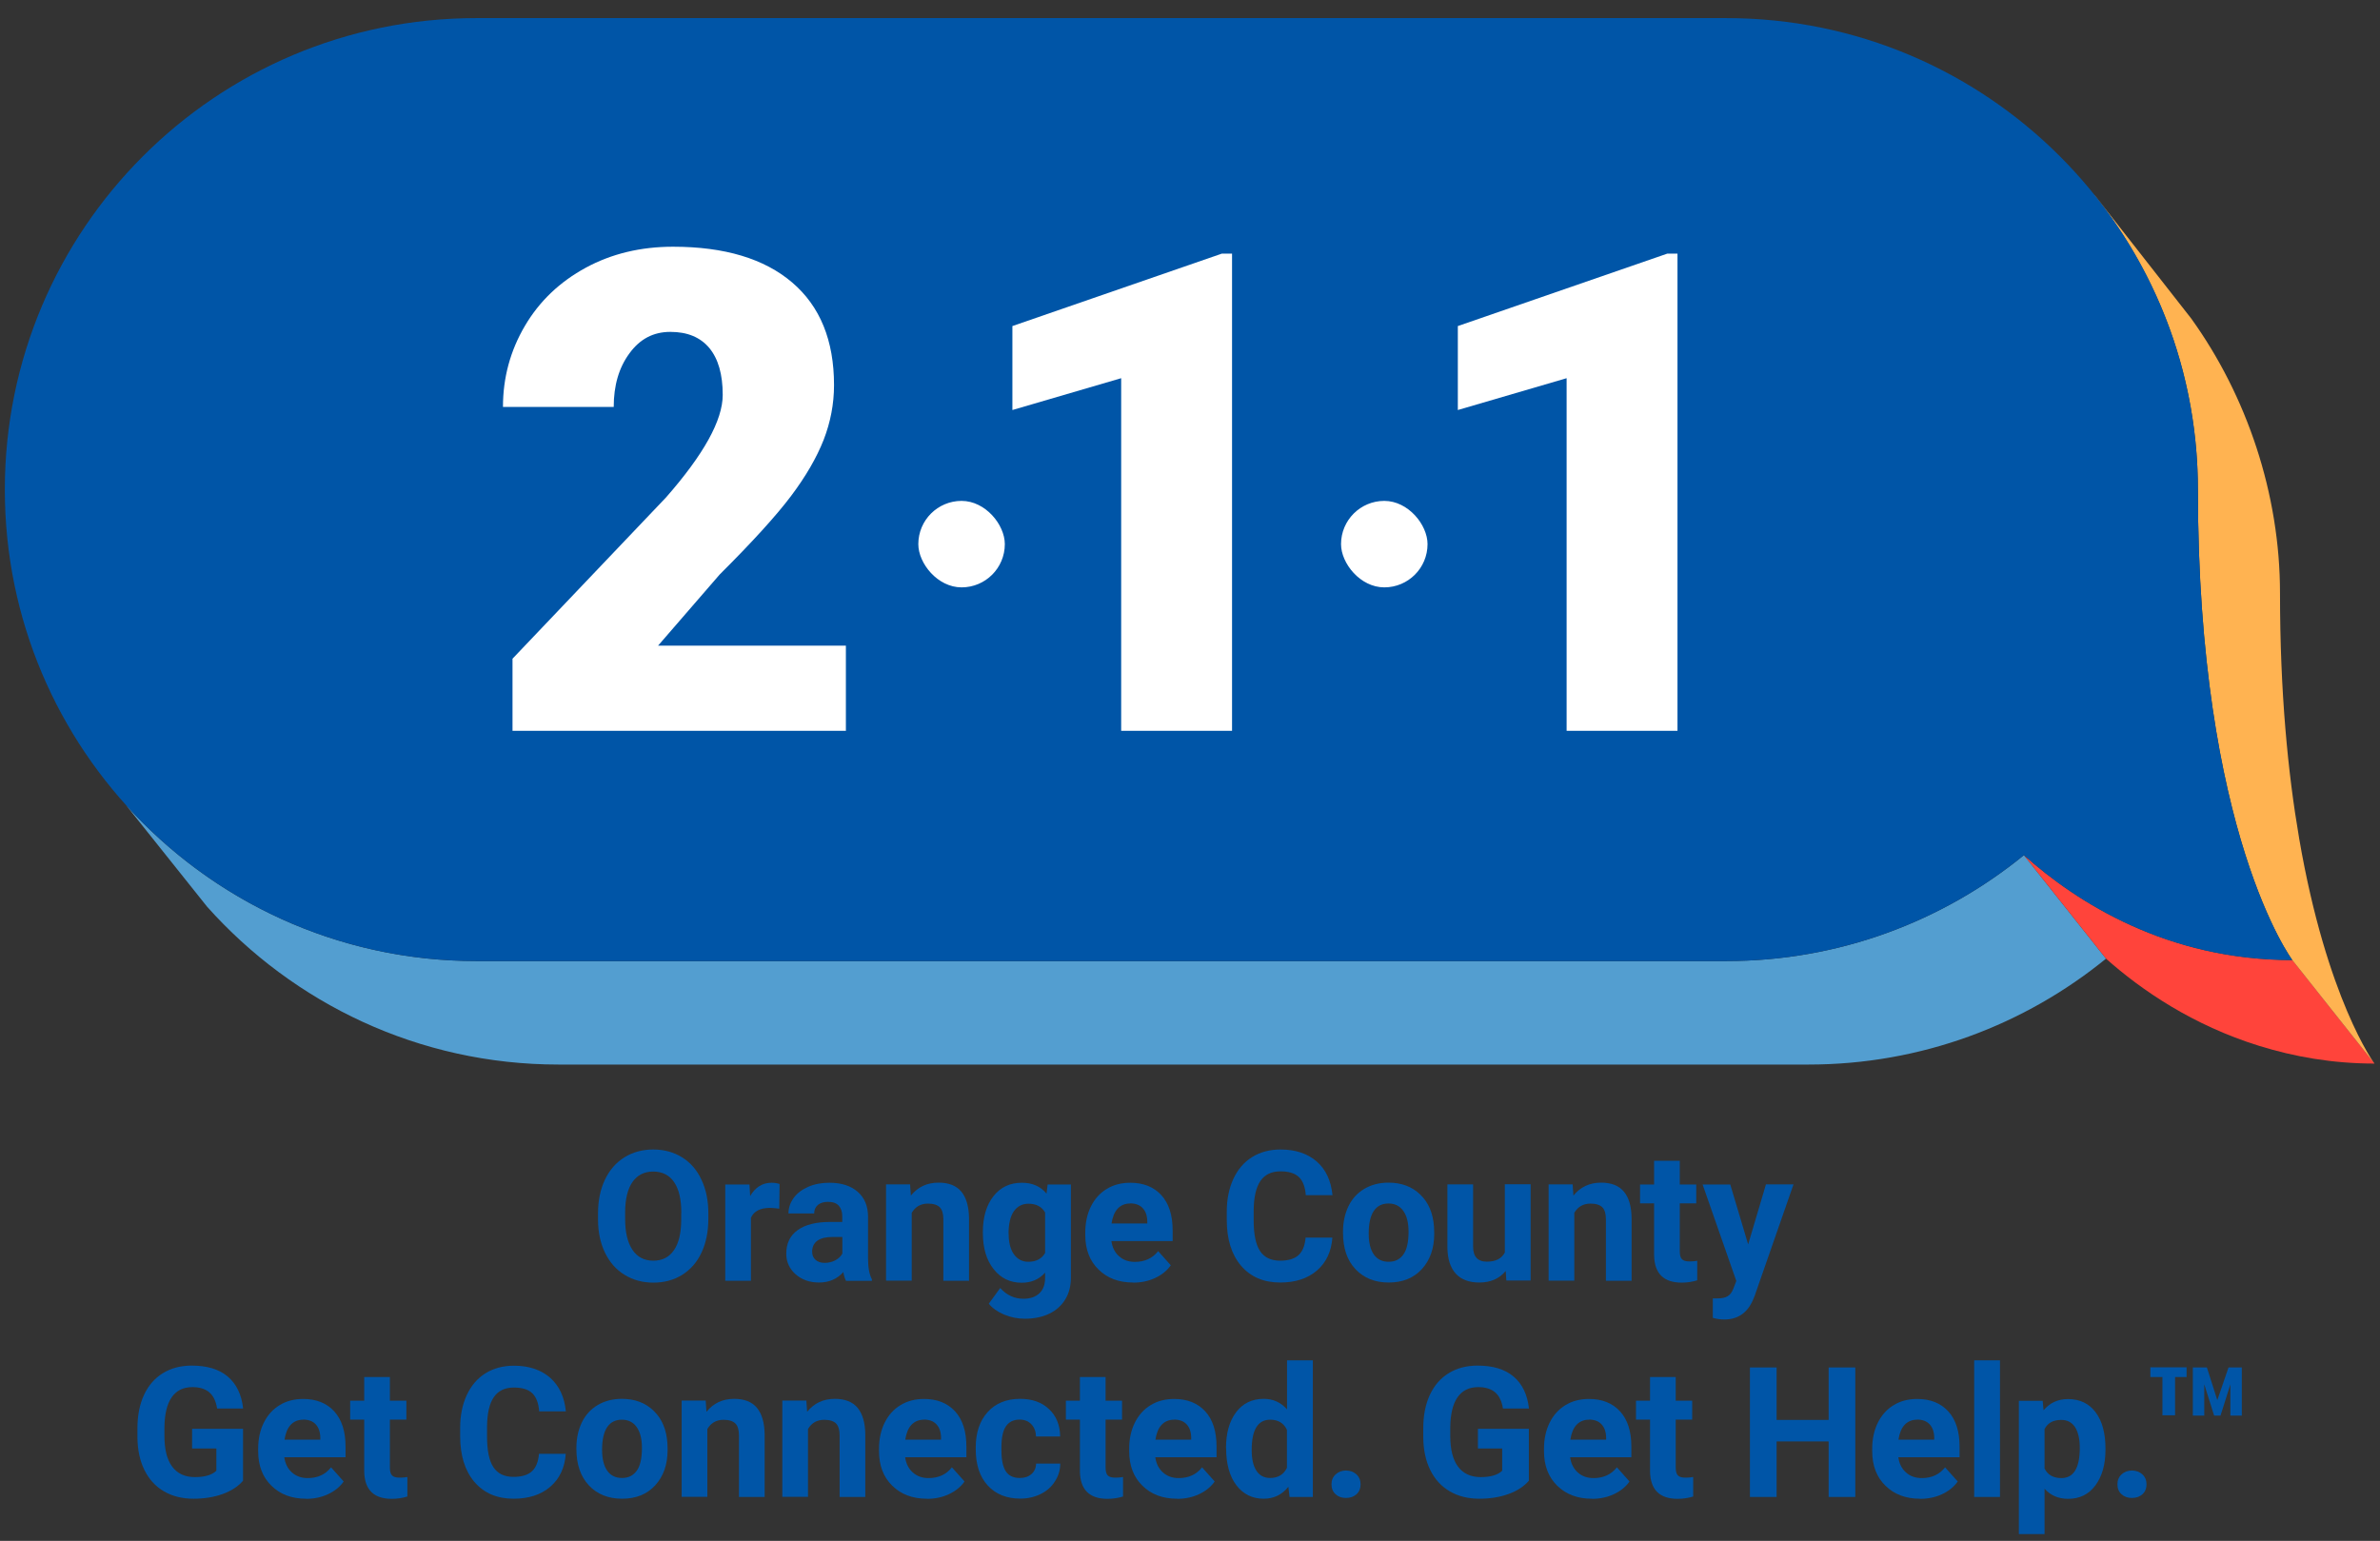 <?xml version="1.0" encoding="UTF-8"?>
<svg id="Layer_1" data-name="Layer 1" xmlns="http://www.w3.org/2000/svg" viewBox="0 0 216.82 140.4">
  <rect x="0" y="0" width="216.82" height="140.4" fill="#333333" stroke="none"/>
  <defs>
    <style>
      .cls-1 {
        fill: #539ed0;
      }

      .cls-1, .cls-2, .cls-3, .cls-4, .cls-5 {
        stroke-width: 0px;
      }

      .cls-2 {
        fill: #fff;
      }

      .cls-3 {
        fill: #ff443b;
      }

      .cls-4 {
        fill: #ffb351;
      }

      .cls-5 {
        fill: #0055a7;
      }
    </style>
  </defs>
  <g>
    <path class="cls-5" d="M64.53,111.07c0,1.16-.21,2.18-.62,3.06-.41.88-1,1.55-1.76,2.03-.77.48-1.64.71-2.63.71s-1.85-.24-2.62-.71c-.77-.47-1.36-1.14-1.78-2.01-.42-.87-.64-1.88-.64-3.01v-.58c0-1.16.21-2.18.63-3.07.42-.88,1.01-1.56,1.78-2.04.76-.47,1.64-.71,2.62-.71s1.86.24,2.62.71c.76.47,1.36,1.15,1.77,2.04.42.88.63,1.9.63,3.06v.53ZM62.07,110.53c0-1.24-.22-2.18-.66-2.82-.44-.64-1.08-.96-1.9-.96s-1.45.32-1.89.95c-.44.63-.67,1.57-.67,2.79v.58c0,1.2.22,2.14.66,2.8.44.67,1.08,1,1.91,1s1.44-.32,1.88-.96c.44-.64.66-1.57.66-2.8v-.58Z"/>
    <path class="cls-5" d="M70.99,110.13c-.32-.04-.6-.07-.84-.07-.89,0-1.47.3-1.74.9v5.74h-2.34v-8.77h2.21l.06,1.05c.47-.8,1.12-1.21,1.95-1.21.26,0,.5.04.73.11l-.03,2.25Z"/>
    <path class="cls-5" d="M77.07,116.7c-.11-.21-.19-.47-.24-.79-.57.63-1.3.95-2.21.95-.86,0-1.57-.25-2.14-.75-.56-.5-.85-1.12-.85-1.88,0-.93.34-1.64,1.03-2.14s1.68-.75,2.99-.75h1.08v-.5c0-.41-.1-.73-.31-.97s-.54-.36-.98-.36c-.39,0-.7.09-.93.28-.22.19-.34.45-.34.78h-2.34c0-.51.16-.98.47-1.41.31-.43.76-.77,1.33-1.02s1.22-.37,1.93-.37c1.08,0,1.94.27,2.57.82.63.54.95,1.31.95,2.29v3.8c0,.83.12,1.46.35,1.89v.14h-2.37ZM75.13,115.07c.35,0,.67-.08.96-.23.29-.15.51-.36.65-.62v-1.51h-.88c-1.17,0-1.8.41-1.87,1.22v.14c0,.29.09.53.3.72.21.19.49.28.84.28Z"/>
    <path class="cls-5" d="M82.91,107.93l.07,1.01c.63-.78,1.47-1.18,2.52-1.18.93,0,1.62.27,2.08.82.45.55.69,1.36.7,2.45v5.67h-2.34v-5.61c0-.5-.11-.86-.32-1.08-.22-.22-.58-.34-1.08-.34-.66,0-1.15.28-1.48.84v6.18h-2.34v-8.77h2.2Z"/>
    <path class="cls-5" d="M89.54,112.25c0-1.34.32-2.43.96-3.25.64-.82,1.5-1.23,2.59-1.23.96,0,1.71.33,2.25.99l.1-.83h2.12v8.48c0,.77-.17,1.43-.52,2s-.84,1-1.47,1.3c-.63.3-1.37.45-2.22.45-.64,0-1.27-.13-1.88-.38-.61-.26-1.07-.59-1.39-.99l1.04-1.43c.58.65,1.29.98,2.12.98.62,0,1.1-.17,1.45-.5s.52-.8.52-1.41v-.47c-.54.61-1.25.92-2.13.92-1.05,0-1.91-.41-2.56-1.24-.65-.82-.98-1.92-.98-3.28v-.1ZM91.89,112.42c0,.8.16,1.42.48,1.87s.76.68,1.31.68c.71,0,1.22-.27,1.53-.8v-3.69c-.31-.54-.82-.8-1.52-.8-.56,0-1,.23-1.33.69-.32.46-.48,1.15-.48,2.06Z"/>
    <path class="cls-5" d="M103.22,116.86c-1.29,0-2.33-.39-3.14-1.18-.81-.79-1.21-1.84-1.21-3.15v-.23c0-.88.17-1.67.51-2.36s.82-1.23,1.45-1.61c.62-.38,1.34-.56,2.14-.56,1.2,0,2.14.38,2.83,1.13.69.76,1.03,1.83,1.03,3.22v.96h-5.58c.08.57.3,1.03.69,1.38s.86.52,1.45.52c.9,0,1.61-.33,2.12-.98l1.15,1.29c-.35.5-.83.88-1.43,1.16-.6.28-1.26.42-1.99.42ZM102.95,109.66c-.46,0-.84.16-1.13.47s-.47.77-.56,1.35h3.26v-.19c-.01-.52-.15-.92-.42-1.21-.27-.29-.65-.43-1.15-.43Z"/>
    <path class="cls-5" d="M121.38,112.77c-.09,1.27-.56,2.27-1.41,3-.85.73-1.96,1.09-3.34,1.09-1.51,0-2.7-.51-3.57-1.53-.87-1.02-1.3-2.42-1.3-4.19v-.72c0-1.13.2-2.13.6-3,.4-.86.97-1.53,1.71-1.99s1.61-.69,2.59-.69c1.36,0,2.46.37,3.29,1.09s1.31,1.75,1.44,3.07h-2.43c-.06-.76-.27-1.31-.64-1.66-.37-.34-.92-.51-1.67-.51-.81,0-1.42.29-1.82.87-.4.58-.61,1.48-.62,2.7v.89c0,1.28.19,2.21.58,2.8.39.59,1,.88,1.83.88.75,0,1.31-.17,1.68-.51.37-.34.58-.87.64-1.59h2.43Z"/>
    <path class="cls-5" d="M122.35,112.23c0-.87.17-1.65.5-2.33.33-.68.82-1.21,1.45-1.58.63-.37,1.36-.56,2.19-.56,1.18,0,2.15.36,2.9,1.09.75.72,1.17,1.71,1.25,2.95l.02.6c0,1.35-.38,2.42-1.13,3.24s-1.76,1.22-3.02,1.22-2.27-.41-3.03-1.22-1.13-1.91-1.13-3.31v-.11ZM124.69,112.4c0,.83.16,1.47.47,1.91.31.44.76.66,1.35.66s1.01-.22,1.33-.65c.32-.44.48-1.13.48-2.09,0-.82-.16-1.45-.48-1.9-.32-.45-.77-.67-1.35-.67s-1.02.22-1.33.67-.47,1.14-.47,2.07Z"/>
    <path class="cls-5" d="M137.17,115.81c-.58.7-1.38,1.05-2.4,1.05-.94,0-1.66-.27-2.15-.81-.49-.54-.75-1.33-.76-2.38v-5.75h2.34v5.67c0,.91.42,1.37,1.25,1.37s1.34-.28,1.64-.83v-6.22h2.35v8.77h-2.21l-.06-.89Z"/>
    <path class="cls-5" d="M143.27,107.93l.07,1.01c.63-.78,1.47-1.18,2.52-1.18.93,0,1.62.27,2.08.82s.69,1.36.7,2.45v5.67h-2.34v-5.61c0-.5-.11-.86-.32-1.08-.22-.22-.58-.34-1.08-.34-.66,0-1.15.28-1.48.84v6.18h-2.34v-8.77h2.2Z"/>
    <path class="cls-5" d="M153.03,105.77v2.16h1.5v1.72h-1.5v4.38c0,.32.06.56.19.7s.36.21.71.21c.26,0,.49-.02.69-.06v1.78c-.46.14-.93.21-1.42.21-1.64,0-2.48-.83-2.51-2.49v-4.73h-1.28v-1.72h1.28v-2.16h2.34Z"/>
    <path class="cls-5" d="M159.26,113.38l1.62-5.46h2.51l-3.53,10.13-.19.46c-.52,1.15-1.39,1.72-2.59,1.72-.34,0-.69-.05-1.04-.15v-1.77h.36c.44,0,.77-.06.99-.2.22-.13.39-.36.51-.67l.28-.72-3.07-8.79h2.52l1.63,5.46Z"/>
    <path class="cls-5" d="M22.15,134.91c-.44.52-1.06.93-1.86,1.22-.8.29-1.69.43-2.66.43-1.02,0-1.92-.22-2.69-.67-.77-.45-1.36-1.09-1.78-1.94-.42-.85-.63-1.84-.64-2.99v-.8c0-1.18.2-2.2.6-3.06.4-.86.97-1.52,1.72-1.98.75-.46,1.62-.69,2.63-.69,1.4,0,2.49.33,3.28,1,.79.67,1.26,1.64,1.4,2.91h-2.37c-.11-.68-.35-1.17-.72-1.48s-.88-.47-1.53-.47c-.83,0-1.46.31-1.89.93-.43.62-.65,1.55-.66,2.77v.75c0,1.24.24,2.17.71,2.8.47.63,1.16.95,2.07.95s1.56-.2,1.95-.58v-2.03h-2.21v-1.79h4.64v4.71Z"/>
    <path class="cls-5" d="M27.87,136.56c-1.29,0-2.33-.39-3.14-1.18-.81-.79-1.21-1.84-1.21-3.15v-.23c0-.88.17-1.67.51-2.36s.82-1.23,1.45-1.61c.62-.38,1.34-.56,2.14-.56,1.2,0,2.14.38,2.83,1.13.69.76,1.03,1.83,1.03,3.22v.96h-5.58c.08.57.3,1.03.69,1.38s.86.52,1.45.52c.9,0,1.61-.33,2.12-.98l1.15,1.29c-.35.5-.83.88-1.43,1.16-.6.28-1.26.42-1.99.42ZM27.61,129.36c-.46,0-.84.16-1.13.47s-.47.77-.56,1.35h3.26v-.19c-.01-.52-.15-.92-.42-1.21-.27-.29-.65-.43-1.15-.43Z"/>
    <path class="cls-5" d="M35.52,125.47v2.16h1.5v1.72h-1.5v4.38c0,.32.06.56.19.7.12.14.36.21.71.21.26,0,.49-.02.69-.06v1.78c-.46.14-.93.21-1.42.21-1.64,0-2.48-.83-2.51-2.49v-4.73h-1.28v-1.72h1.28v-2.16h2.34Z"/>
    <path class="cls-5" d="M51.54,132.47c-.09,1.27-.56,2.27-1.41,3-.85.73-1.96,1.09-3.34,1.09-1.51,0-2.7-.51-3.57-1.53-.87-1.02-1.3-2.42-1.3-4.19v-.72c0-1.13.2-2.13.6-3,.4-.86.97-1.53,1.71-1.99.74-.46,1.61-.69,2.59-.69,1.36,0,2.46.37,3.29,1.09.83.73,1.31,1.75,1.44,3.07h-2.43c-.06-.76-.27-1.31-.64-1.66-.36-.34-.92-.51-1.67-.51-.81,0-1.42.29-1.82.87-.4.58-.61,1.48-.62,2.7v.89c0,1.28.19,2.21.58,2.8s1,.88,1.83.88c.75,0,1.31-.17,1.68-.51.37-.34.58-.87.64-1.59h2.43Z"/>
    <path class="cls-5" d="M52.51,131.93c0-.87.17-1.65.5-2.33.33-.68.82-1.21,1.45-1.58s1.36-.56,2.19-.56c1.18,0,2.15.36,2.9,1.09.75.72,1.17,1.71,1.25,2.95l.02.6c0,1.35-.38,2.42-1.13,3.24s-1.76,1.22-3.02,1.22-2.27-.41-3.03-1.22c-.75-.81-1.13-1.91-1.13-3.31v-.11ZM54.85,132.1c0,.83.16,1.47.47,1.91.31.44.76.66,1.35.66s1.01-.22,1.33-.65.48-1.13.48-2.09c0-.82-.16-1.45-.48-1.9s-.77-.67-1.35-.67-1.02.22-1.33.67c-.31.45-.47,1.14-.47,2.07Z"/>
    <path class="cls-5" d="M64.29,127.63l.07,1.01c.63-.78,1.47-1.18,2.52-1.18.93,0,1.62.27,2.08.82.45.55.69,1.36.7,2.45v5.67h-2.34v-5.61c0-.5-.11-.86-.32-1.08-.22-.22-.58-.34-1.08-.34-.66,0-1.15.28-1.48.84v6.18h-2.34v-8.77h2.2Z"/>
    <path class="cls-5" d="M73.46,127.63l.07,1.01c.63-.78,1.47-1.18,2.52-1.18.93,0,1.62.27,2.08.82.45.55.69,1.36.7,2.45v5.67h-2.34v-5.61c0-.5-.11-.86-.32-1.08-.22-.22-.58-.34-1.08-.34-.66,0-1.15.28-1.48.84v6.18h-2.34v-8.77h2.2Z"/>
    <path class="cls-5" d="M84.43,136.56c-1.29,0-2.33-.39-3.14-1.18-.81-.79-1.21-1.84-1.21-3.15v-.23c0-.88.17-1.67.51-2.36s.82-1.23,1.45-1.61c.62-.38,1.34-.56,2.14-.56,1.2,0,2.14.38,2.83,1.13.69.76,1.03,1.83,1.03,3.22v.96h-5.58c.08.57.3,1.03.69,1.38s.86.52,1.45.52c.9,0,1.61-.33,2.12-.98l1.15,1.29c-.35.5-.83.88-1.43,1.16-.6.28-1.26.42-1.99.42ZM84.16,129.36c-.46,0-.84.16-1.13.47s-.47.77-.56,1.35h3.26v-.19c-.01-.52-.15-.92-.42-1.21-.27-.29-.65-.43-1.15-.43Z"/>
    <path class="cls-5" d="M92.92,134.67c.43,0,.78-.12,1.05-.36.27-.24.41-.55.42-.95h2.2c0,.59-.17,1.14-.49,1.63-.32.5-.75.88-1.31,1.15-.55.27-1.17.41-1.84.41-1.25,0-2.24-.4-2.97-1.2s-1.09-1.9-1.09-3.3v-.15c0-1.35.36-2.43,1.08-3.23.72-.8,1.71-1.21,2.96-1.21,1.1,0,1.98.31,2.64.94.66.62,1,1.46,1.01,2.49h-2.2c-.01-.46-.15-.83-.42-1.11-.27-.29-.63-.43-1.07-.43-.55,0-.96.2-1.24.6-.28.4-.42,1.04-.42,1.94v.24c0,.9.14,1.55.41,1.95.28.4.69.59,1.26.59Z"/>
    <path class="cls-5" d="M100.72,125.47v2.16h1.5v1.72h-1.5v4.38c0,.32.06.56.19.7.12.14.36.21.71.21.26,0,.49-.02.69-.06v1.78c-.46.14-.93.21-1.42.21-1.64,0-2.48-.83-2.51-2.49v-4.73h-1.28v-1.72h1.28v-2.16h2.34Z"/>
    <path class="cls-5" d="M107.22,136.56c-1.29,0-2.33-.39-3.14-1.18-.81-.79-1.21-1.84-1.21-3.15v-.23c0-.88.17-1.67.51-2.36s.82-1.23,1.45-1.61c.62-.38,1.34-.56,2.14-.56,1.2,0,2.14.38,2.83,1.13.69.76,1.03,1.83,1.03,3.22v.96h-5.58c.08.57.3,1.03.69,1.38s.86.52,1.45.52c.9,0,1.61-.33,2.12-.98l1.15,1.29c-.35.5-.83.88-1.43,1.16-.6.28-1.26.42-1.99.42ZM106.95,129.36c-.46,0-.84.16-1.13.47s-.47.77-.56,1.35h3.26v-.19c-.01-.52-.15-.92-.42-1.21-.27-.29-.65-.43-1.15-.43Z"/>
    <path class="cls-5" d="M111.69,131.95c0-1.37.31-2.46.92-3.27s1.45-1.22,2.52-1.22c.85,0,1.56.32,2.12.96v-4.47h2.35v12.45h-2.12l-.11-.93c-.58.73-1.33,1.09-2.25,1.09-1.03,0-1.86-.41-2.48-1.22s-.94-1.94-.94-3.39ZM114.03,132.12c0,.82.14,1.45.43,1.89.29.44.7.66,1.25.66.72,0,1.23-.31,1.53-.92v-3.47c-.29-.61-.8-.92-1.52-.92-1.13,0-1.69.92-1.69,2.75Z"/>
    <path class="cls-5" d="M121.3,135.25c0-.37.12-.67.38-.91.25-.23.57-.35.94-.35s.7.12.95.35c.25.23.38.54.38.91s-.12.67-.37.9c-.25.23-.57.34-.96.34s-.7-.11-.95-.34c-.25-.23-.37-.53-.37-.9Z"/>
    <path class="cls-5" d="M139.29,134.91c-.44.52-1.06.93-1.86,1.22s-1.69.43-2.66.43c-1.02,0-1.92-.22-2.69-.67-.77-.45-1.36-1.09-1.78-1.94-.42-.85-.63-1.84-.64-2.99v-.8c0-1.18.2-2.2.6-3.06.4-.86.97-1.52,1.72-1.98.75-.46,1.62-.69,2.63-.69,1.4,0,2.49.33,3.28,1,.79.67,1.26,1.64,1.4,2.91h-2.37c-.11-.68-.35-1.17-.72-1.48s-.88-.47-1.53-.47c-.83,0-1.46.31-1.89.93-.43.62-.65,1.55-.66,2.77v.75c0,1.24.24,2.17.71,2.8.47.63,1.16.95,2.07.95s1.56-.2,1.95-.58v-2.03h-2.21v-1.79h4.64v4.71Z"/>
    <path class="cls-5" d="M145.01,136.56c-1.29,0-2.33-.39-3.14-1.18s-1.21-1.84-1.21-3.15v-.23c0-.88.17-1.67.51-2.36.34-.69.82-1.23,1.45-1.61.62-.38,1.34-.56,2.14-.56,1.2,0,2.14.38,2.83,1.13.69.76,1.03,1.83,1.03,3.22v.96h-5.58c.08.57.3,1.03.69,1.38s.86.52,1.45.52c.9,0,1.61-.33,2.12-.98l1.15,1.29c-.35.5-.83.88-1.43,1.16-.6.28-1.26.42-1.99.42ZM144.75,129.36c-.46,0-.84.16-1.13.47s-.47.77-.56,1.35h3.26v-.19c-.01-.52-.15-.92-.42-1.21s-.65-.43-1.15-.43Z"/>
    <path class="cls-5" d="M152.66,125.47v2.16h1.5v1.72h-1.5v4.38c0,.32.06.56.19.7.12.14.36.21.71.21.26,0,.49-.02.69-.06v1.78c-.46.14-.93.21-1.42.21-1.64,0-2.48-.83-2.51-2.49v-4.73h-1.28v-1.72h1.28v-2.16h2.34Z"/>
    <path class="cls-5" d="M169.02,136.4h-2.43v-5.06h-4.74v5.06h-2.43v-11.8h2.43v4.78h4.74v-4.78h2.43v11.8Z"/>
    <path class="cls-5" d="M174.91,136.56c-1.29,0-2.33-.39-3.14-1.18s-1.21-1.84-1.21-3.15v-.23c0-.88.17-1.67.51-2.36.34-.69.82-1.23,1.45-1.61.62-.38,1.34-.56,2.14-.56,1.2,0,2.14.38,2.83,1.13.69.76,1.03,1.83,1.03,3.22v.96h-5.58c.08.57.3,1.03.69,1.38s.86.52,1.45.52c.9,0,1.61-.33,2.12-.98l1.15,1.29c-.35.5-.83.88-1.43,1.16-.6.28-1.26.42-1.99.42ZM174.64,129.36c-.46,0-.84.16-1.13.47s-.47.77-.56,1.35h3.26v-.19c-.01-.52-.15-.92-.42-1.21s-.65-.43-1.15-.43Z"/>
    <path class="cls-5" d="M182.2,136.4h-2.35v-12.45h2.35v12.45Z"/>
    <path class="cls-5" d="M191.81,132.1c0,1.35-.31,2.43-.92,3.25s-1.44,1.22-2.48,1.22c-.89,0-1.6-.31-2.15-.92v4.13h-2.34v-12.14h2.17l.08.86c.57-.68,1.31-1.02,2.22-1.02,1.08,0,1.92.4,2.52,1.2s.9,1.9.9,3.31v.12ZM189.47,131.93c0-.82-.15-1.45-.43-1.89-.29-.44-.71-.66-1.26-.66-.74,0-1.24.28-1.52.84v3.59c.29.58.8.87,1.53.87,1.12,0,1.68-.92,1.68-2.75Z"/>
    <path class="cls-5" d="M192.9,135.25c0-.37.12-.67.38-.91.25-.23.57-.35.94-.35s.7.12.95.35c.25.23.38.54.38.91s-.12.67-.37.9c-.25.23-.57.34-.96.34s-.7-.11-.95-.34c-.25-.23-.37-.53-.37-.9Z"/>
    <path class="cls-5" d="M199.2,125.47h-1.05v3.49h-1.15v-3.49h-1.1v-.88h3.3v.88ZM203.19,126.14l-.9,2.85h-.58l-.9-2.86v2.86h-1.04v-4.39h1.28l.95,2.98,1.02-2.98h1.21v4.39h-1.04v-2.85Z"/>
  </g>
  <g>
    <path class="cls-1" d="M184.38,77.92c-7.4,6.03-16.83,9.65-27.11,9.65H43.4c-12.67,0-24.06-5.49-31.92-14.21h0s7.39,9.26,7.39,9.26c7.87,8.81,19.28,14.38,32.01,14.38h113.87c10.28,0,19.71-3.62,27.11-9.65l-7.48-9.43s0,0,0,0Z"/>
    <path class="cls-3" d="M208.84,87.48h0c-11.39,0-19.59-5.22-24.46-9.56l7.48,9.43c3.21,2.86,7.9,6.07,13.96,7.95,3.13.97,6.62,1.61,10.5,1.61l-7.48-9.43Z"/>
    <path class="cls-4" d="M209.45,76.36c-1.02-5.94-1.74-13.28-1.74-22.32s-3.02-17.97-8.09-25.02l-8.8-11.24s-.01,0-.02,0c5.89,7.35,9.43,16.68,9.43,26.84,0,31.39,8.61,42.87,8.61,42.87h0,0s7.48,9.43,7.48,9.43c0,0-4.35-5.87-6.87-20.55Z"/>
    <g>
      <path class="cls-5" d="M208.84,87.48s-8.61-11.48-8.61-42.87c0-23.73-19.23-42.96-42.96-42.96H43.4C19.67,1.65.44,20.89.44,44.61s19.23,42.96,42.96,42.96h113.87c10.28,0,19.72-3.62,27.11-9.65,4.87,4.34,13.07,9.56,24.46,9.56Z"/>
      <g>
        <path class="cls-2" d="M77.03,66.59h-30.34v-6.57l13.98-14.69c3.44-3.92,5.17-7.04,5.17-9.35,0-1.87-.41-3.29-1.22-4.27-.82-.98-2-1.47-3.55-1.47s-2.78.65-3.73,1.96c-.96,1.3-1.43,2.93-1.43,4.88h-10.09c0-2.67.67-5.13,2-7.39,1.33-2.26,3.19-4.02,5.55-5.3s5.02-1.91,7.94-1.91c4.7,0,8.32,1.09,10.86,3.26,2.54,2.17,3.81,5.28,3.81,9.35,0,1.71-.32,3.38-.95,5-.64,1.62-1.63,3.33-2.97,5.11-1.34,1.78-3.51,4.17-6.5,7.15l-5.61,6.48h17.11v7.77Z"/>
        <path class="cls-2" d="M112.23,66.59h-10.09v-32.13l-9.91,2.9v-7.65l19.08-6.6h.93v43.48Z"/>
        <path class="cls-2" d="M152.81,66.59h-10.09v-32.13l-9.91,2.9v-7.65l19.08-6.6h.93v43.48Z"/>
        <rect class="cls-2" x="83.66" y="45.64" width="7.88" height="7.88" rx="3.94" ry="3.94"/>
        <rect class="cls-2" x="122.17" y="45.64" width="7.88" height="7.88" rx="3.94" ry="3.94"/>
      </g>
    </g>
  </g>
</svg>